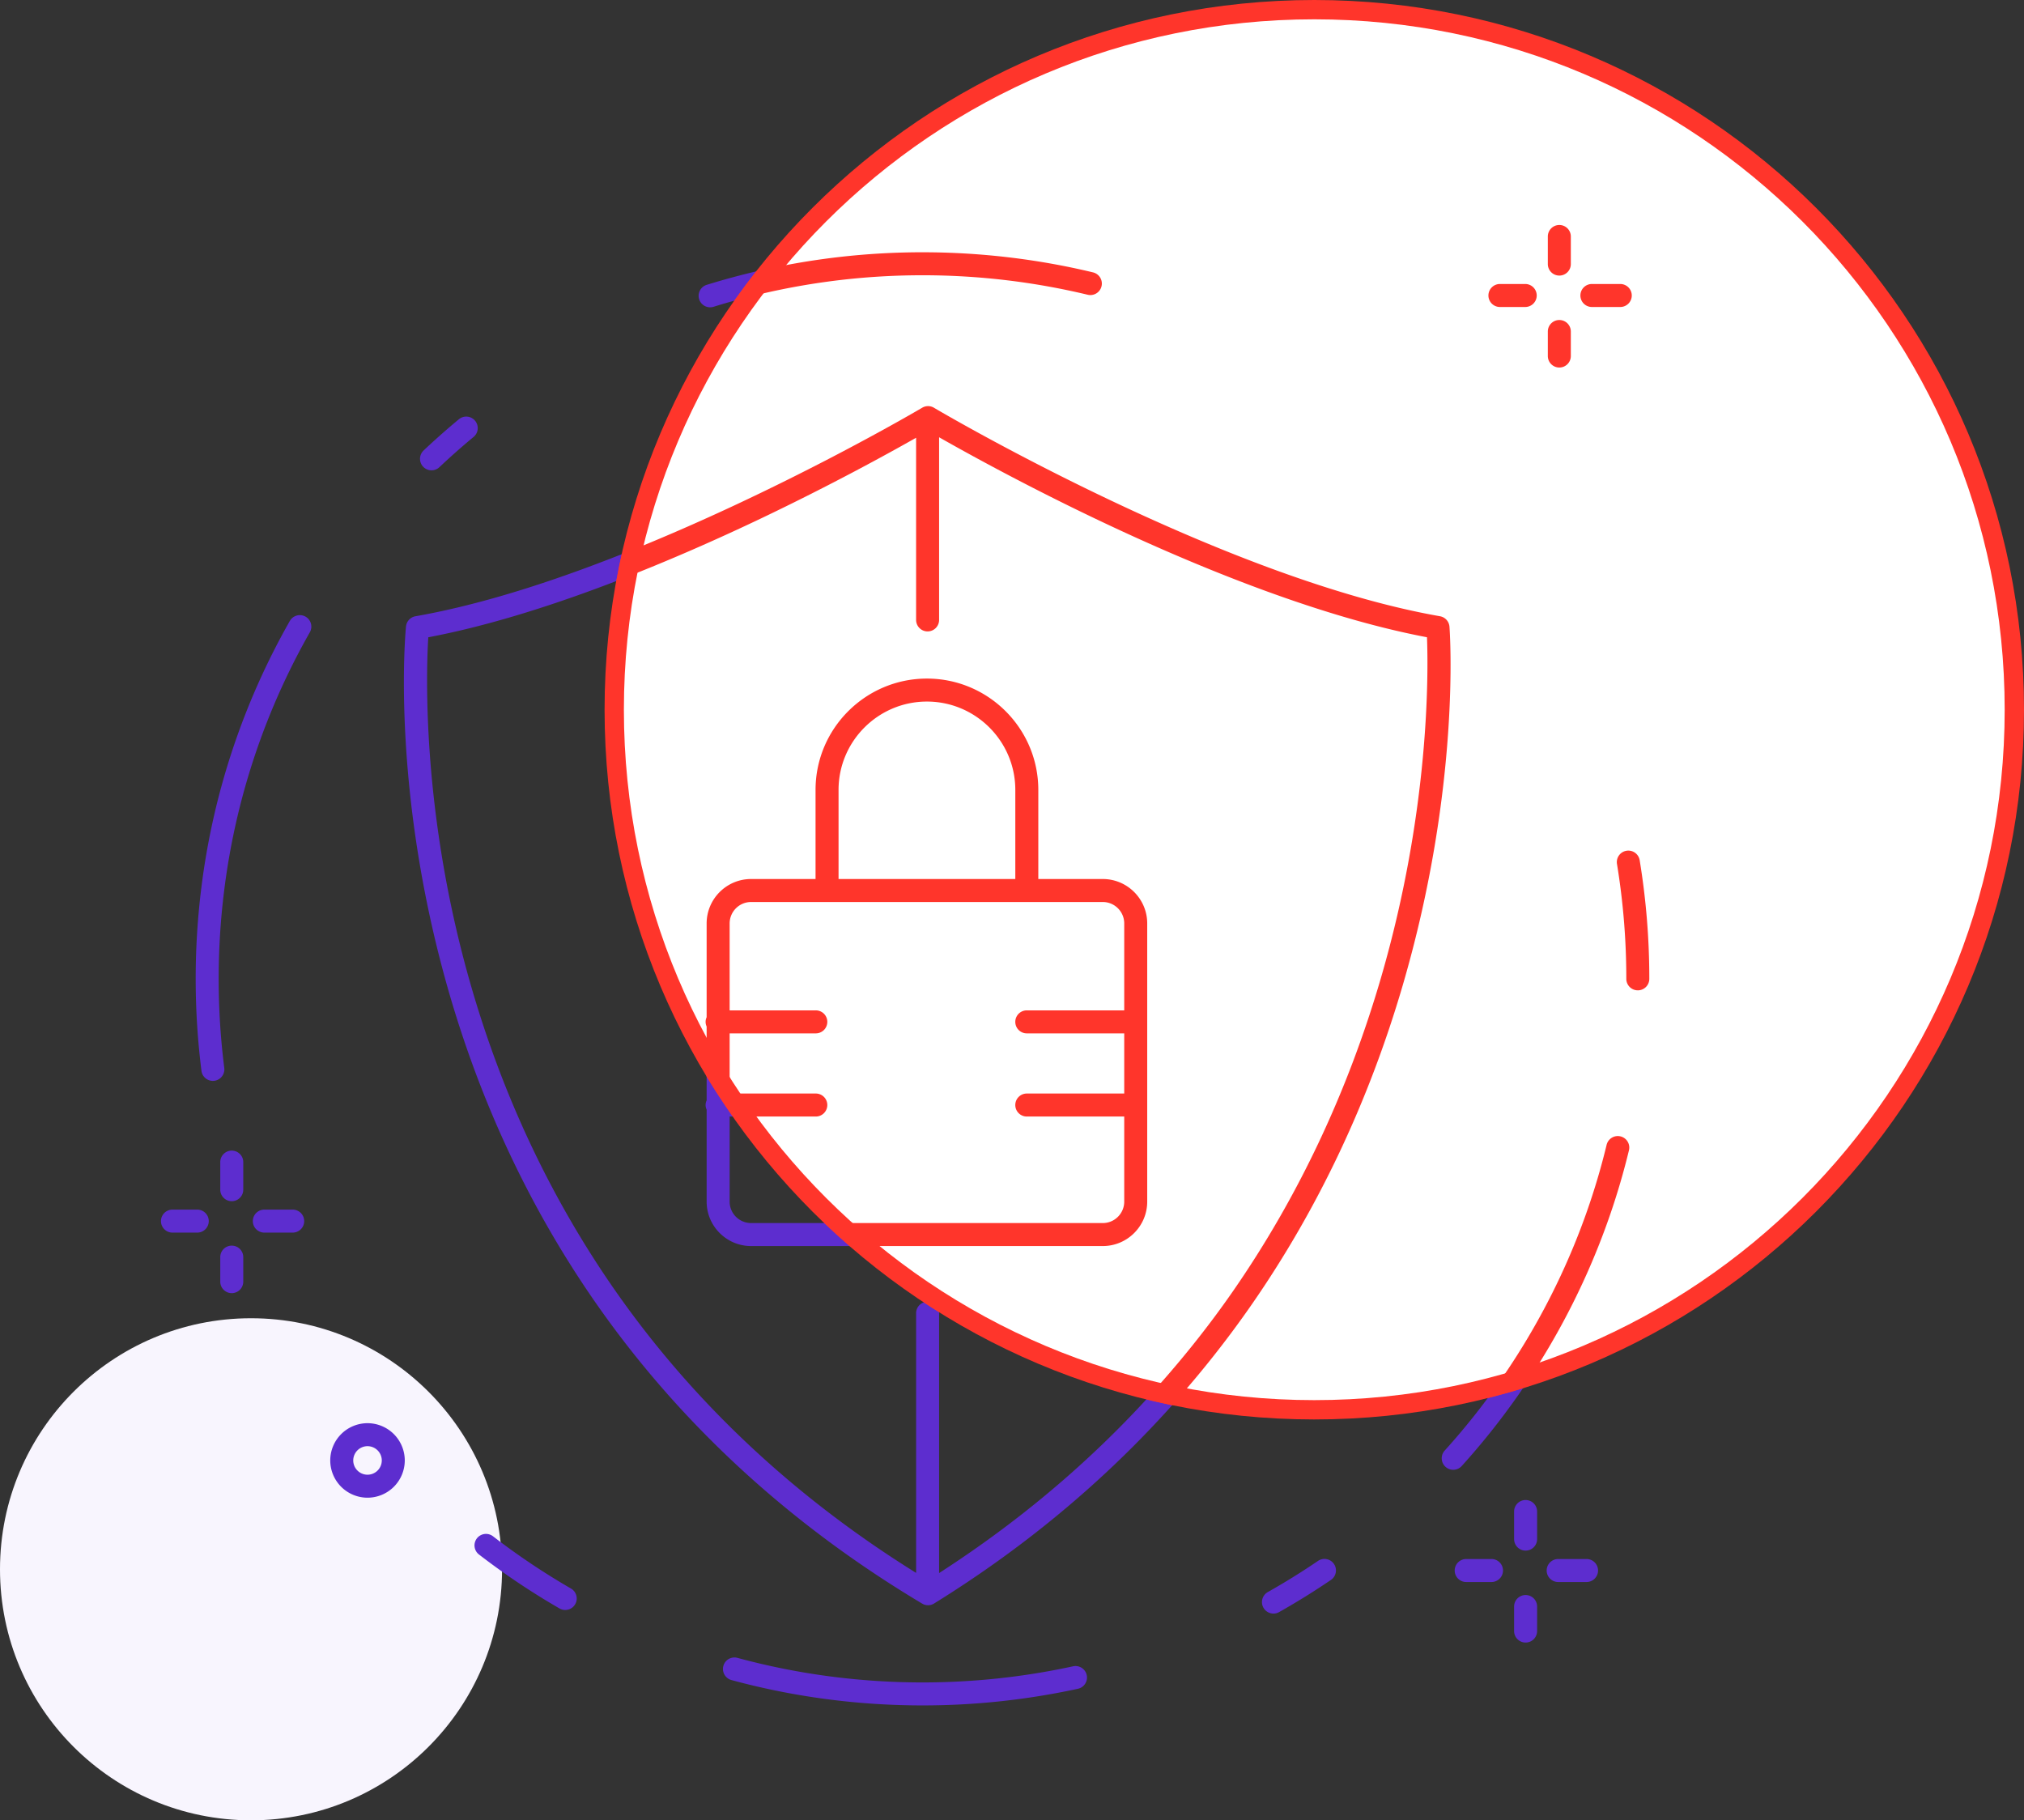 <svg xmlns="http://www.w3.org/2000/svg" width="308" height="277" viewBox="0 0 308 277"><rect x="0" y="0" width="308" height="277" fill="#333333" stroke="none"/><g><g><g><path fill="#f8f5fe" d="M38.2 200.6c21.098 0 38.2 17.102 38.2 38.2 0 21.097-17.102 38.2-38.2 38.2C17.103 277 0 259.897 0 238.8c0-21.098 17.103-38.2 38.2-38.2z"/></g><g><path fill="#5d2dcf" d="M249.232 150.702a1.75 1.75 0 0 1-1.75-1.749 107.67 107.67 0 0 0-1.42-17.481 1.749 1.749 0 1 1 3.454-.567 111.108 111.108 0 0 1 1.466 18.048 1.75 1.75 0 0 1-1.75 1.75zm-2.728-103.987h-4.2a1.75 1.75 0 1 1 0-3.498h4.2a1.75 1.75 0 1 1 0 3.498zm-9.215 9.211a1.75 1.75 0 0 1-1.75-1.749v-3.731a1.75 1.75 0 0 1 3.5 0v3.731a1.75 1.75 0 0 1-1.75 1.749zm0-13.992a1.75 1.75 0 0 1-1.75-1.749v-4.198a1.75 1.75 0 0 1 3.5 0v4.198a1.75 1.75 0 0 1-1.75 1.749zm-5.249 4.78h-3.732a1.75 1.75 0 1 1 0-3.497h3.732a1.75 1.75 0 1 1 0 3.498zm-41.49 151.694c-12.578 18.162-28.863 33.505-48.403 45.6a1.749 1.749 0 0 1-1.818.016c-20.077-11.983-36.703-27.256-49.417-45.397-10.169-14.512-17.867-30.874-22.878-48.632-8.53-30.229-6.347-53.683-6.25-54.667a1.75 1.75 0 0 1 1.44-1.551c33.162-5.807 76.673-31.473 77.109-31.732a1.75 1.75 0 0 1 1.788.001c.434.259 43.846 25.924 77.008 31.73a1.75 1.75 0 0 1 1.443 1.592c.074.977 1.713 24.3-7.08 54.455-5.164 17.713-12.883 34.06-22.942 48.585zm26.6-101.436c-17.363-3.29-37.004-11.607-50.58-18.094-10.808-5.164-19.541-9.993-23.663-12.338v27.794a1.75 1.75 0 0 1-3.5 0v-27.72c-4.182 2.373-12.861 7.154-23.575 12.265-13.607 6.49-33.289 14.813-50.66 18.099-.325 5.353-.997 26.538 6.267 52.2 4.914 17.357 12.446 33.342 22.389 47.512 11.842 16.877 27.172 31.211 45.58 42.66v-39.557a1.75 1.75 0 0 1 3.499 0v39.584c17.971-11.575 33.028-26.01 44.766-42.96 9.844-14.216 17.401-30.222 22.46-47.573 7.444-25.53 7.226-46.491 7.017-51.872zm-49.336 92.642h-53.518c-3.73 0-6.764-3.033-6.764-6.76v-13.99a1.729 1.729 0 0 1-.157-.709c0-.254.06-.492.157-.71V156.21a1.73 1.73 0 0 1-.157-.71c0-.254.06-.492.157-.71v-14.267c0-3.728 3.035-6.761 6.764-6.761h9.81v-13.559c0-9.342 7.604-16.942 16.949-16.942 9.345 0 16.948 7.6 16.948 16.942v13.559h9.81c3.73 0 6.764 3.033 6.764 6.76v42.331c0 3.728-3.034 6.761-6.763 6.761zm-13.31-69.41c0-7.414-6.033-13.445-13.449-13.445-7.416 0-13.449 6.031-13.449 13.444v13.559h26.898zm16.574 49.7H156.31a1.75 1.75 0 1 1 0-3.498h14.768v-9.157H156.31a1.75 1.75 0 1 1 0-3.498h14.768v-13.228c0-1.8-1.464-3.263-3.264-3.263h-53.518a3.267 3.267 0 0 0-3.264 3.263v13.228h13.054a1.75 1.75 0 1 1 0 3.498h-13.054v9.157h13.054a1.75 1.75 0 1 1 0 3.498h-13.054v12.95c0 1.798 1.464 3.262 3.264 3.262h53.518c1.8 0 3.264-1.464 3.264-3.263zM165.924 44.9c-.136 0-.274-.016-.412-.049a107.662 107.662 0 0 0-25.132-2.964c-10.862 0-21.578 1.62-31.85 4.814a1.75 1.75 0 0 1-1.04-3.34 110.654 110.654 0 0 1 32.89-4.972c8.77 0 17.501 1.03 25.95 3.061a1.749 1.749 0 0 1-.406 3.45zM66.867 71.09c-.338.32-.77.478-1.201.478a1.748 1.748 0 0 1-1.202-3.02c1.73-1.634 3.537-3.232 5.368-4.75a1.747 1.747 0 0 1 2.464.23 1.749 1.749 0 0 1-.23 2.463 108.11 108.11 0 0 0-5.2 4.6zm-10.94 156.818a5.676 5.676 0 0 1-5.672-5.668 5.676 5.676 0 0 1 5.671-5.67 5.676 5.676 0 0 1 5.67 5.67 5.676 5.676 0 0 1-5.67 5.668zm0-7.84a2.174 2.174 0 0 0-2.172 2.172c0 1.197.974 2.17 2.171 2.17a2.174 2.174 0 0 0 2.172-2.17c0-1.197-.974-2.171-2.172-2.171zm-21.8-84.666a108.527 108.527 0 0 0 .008 27.17 1.75 1.75 0 0 1-3.47.44 112.021 112.021 0 0 1-.01-28.049 109.417 109.417 0 0 1 13.45-40.471 1.749 1.749 0 1 1 3.044 1.726 105.94 105.94 0 0 0-13.022 39.184zm-2.358 50.417a1.75 1.75 0 0 1-1.75 1.75h-3.732a1.75 1.75 0 1 1 0-3.499h3.732c.967 0 1.75.783 1.75 1.749zm3.5-10.727c.965 0 1.749.783 1.749 1.749v4.197a1.75 1.75 0 0 1-3.5 0v-4.197a1.75 1.75 0 0 1 1.75-1.75zm0 14.458c.965 0 1.749.783 1.749 1.75v3.73a1.75 1.75 0 0 1-3.5 0v-3.73c0-.967.784-1.75 1.75-1.75zm5.015-5.48h4.199a1.75 1.75 0 1 1 0 3.498h-4.2a1.75 1.75 0 1 1 0-3.498zm33.673 49.348c.373 0 .75.118 1.068.364a107.645 107.645 0 0 0 11.863 7.949 1.749 1.749 0 1 1-1.75 3.029 111.178 111.178 0 0 1-12.25-8.208 1.749 1.749 0 0 1 1.07-3.134zm37.811 18.803c.152 0 .307.02.46.062 9.13 2.48 18.6 3.736 28.152 3.736 7.724 0 15.432-.825 22.909-2.454a1.75 1.75 0 0 1 2.082 1.336 1.749 1.749 0 0 1-1.337 2.082 111.328 111.328 0 0 1-23.654 2.534c-9.86 0-19.641-1.298-29.069-3.858a1.749 1.749 0 0 1 .457-3.438zm81.11-9.924a107.817 107.817 0 0 0 7.686-4.767 1.748 1.748 0 0 1 1.969 2.892 111.074 111.074 0 0 1-7.937 4.923 1.75 1.75 0 0 1-1.718-3.047zm51.6-68.05a1.75 1.75 0 1 1 3.4.823c-4.306 17.774-13.103 34.378-25.439 48.015-.345.382-.82.576-1.298.576a1.749 1.749 0 0 1-1.297-2.922c11.946-13.206 20.464-29.283 24.633-46.493zm-21.302 62.993h3.732a1.75 1.75 0 1 1 0 3.498h-3.732a1.75 1.75 0 1 1 0-3.498zm8.981-8.978c.966 0 1.75.783 1.75 1.749v4.197a1.749 1.749 0 0 1-3.5 0v-4.197a1.75 1.75 0 0 1 1.75-1.75zm0 14.458c.966 0 1.75.783 1.75 1.75v3.73a1.75 1.75 0 0 1-3.5 0v-3.73c0-.967.784-1.75 1.75-1.75zm5.016-5.48h4.199a1.75 1.75 0 1 1 0 3.498h-4.2a1.75 1.75 0 1 1 0-3.498z"/></g><g><path fill="#ff352b" d="M200 0c59.647 0 108 48.353 108 108s-48.353 108-108 108S92 167.647 92 108 140.353 0 200 0z"/></g><g><path fill="#fff" d="M200 2.94c58.024 0 105.06 47.036 105.06 105.06S258.025 213.061 200 213.061 94.939 166.024 94.939 108C94.939 49.976 141.976 2.94 200 2.94z"/></g><g><path fill="#ff352b" d="M244.477 174.246a1.75 1.75 0 1 1 3.401.824c-3.127 12.909-8.634 25.194-16.135 36.18-1.761.541-3.544 1.034-5.342 1.486 8.527-11.489 14.716-24.62 18.076-38.49zm4.755-23.544a1.75 1.75 0 0 1-1.75-1.749 107.67 107.67 0 0 0-1.42-17.481 1.749 1.749 0 1 1 3.454-.567 111.108 111.108 0 0 1 1.466 18.048 1.75 1.75 0 0 1-1.75 1.75zm-2.728-107.485a1.75 1.75 0 1 1 0 3.498h-4.2a1.75 1.75 0 1 1 0-3.498zm-9.215 5.48c.967 0 1.75.783 1.75 1.749v3.731a1.75 1.75 0 0 1-3.5 0v-3.731c0-.966.784-1.75 1.75-1.75zm-1.75-12.71a1.75 1.75 0 0 1 3.5 0v4.198a1.75 1.75 0 0 1-3.5 0zm-3.499 7.23a1.75 1.75 0 1 1 0 3.498h-3.732a1.75 1.75 0 1 1 0-3.498zm-90.883 154.827c.914 0 1.642.708 1.72 1.602-.777-.486-1.549-.978-2.312-1.483.186-.068.382-.12.592-.12zm-.102-94.783c9.345 0 16.948 7.6 16.948 16.942v13.559h9.81c3.73 0 6.764 3.033 6.764 6.76v42.331c0 3.728-3.034 6.761-6.763 6.761h-38.502a108.361 108.361 0 0 1-3.845-3.498h42.347c1.8 0 3.264-1.463 3.264-3.263v-12.949H156.31a1.75 1.75 0 1 1 0-3.498h14.768v-9.157H156.31a1.75 1.75 0 1 1 0-3.498h14.768v-13.228c0-1.8-1.464-3.263-3.264-3.263h-53.518a3.267 3.267 0 0 0-3.264 3.263v13.228h13.054a1.75 1.75 0 1 1 0 3.498h-13.054v9.157h13.054a1.75 1.75 0 1 1 0 3.498h-12.56a108.084 108.084 0 0 1-3.994-6.081v-7.613a1.73 1.73 0 0 1-.157-.71c0-.254.06-.492.157-.71v-14.267c0-3.728 3.035-6.761 6.764-6.761h9.81v-13.559c0-9.342 7.604-16.942 16.949-16.942zm-13.449 30.5h26.898v-13.558c0-7.413-6.033-13.444-13.449-13.444-7.416 0-13.449 6.031-13.449 13.444zm92.966-38.393c.074.977 1.713 24.3-7.08 54.455-5.164 17.713-12.883 34.06-22.942 48.585a157.245 157.245 0 0 1-12.186 15.421 107.04 107.04 0 0 1-3.946-.904c4.788-5.206 9.23-10.697 13.255-16.508 9.844-14.216 17.401-30.222 22.46-47.573 7.444-25.53 7.226-46.491 7.017-51.872-17.363-3.29-37.004-11.607-50.58-18.094-10.808-5.164-19.541-9.993-23.663-12.338v27.794a1.75 1.75 0 0 1-3.5 0v-27.72c-4.182 2.373-12.861 7.154-23.575 12.265-6.312 3.01-13.936 6.411-22.025 9.525.251-1.37.526-2.732.829-4.084 24.105-9.543 45.393-22.094 45.697-22.275a1.75 1.75 0 0 1 1.788.001c.434.259 43.846 25.924 77.008 31.73a1.75 1.75 0 0 1 1.443 1.592zM165.924 44.9c-.136 0-.274-.016-.412-.049a107.662 107.662 0 0 0-25.132-2.964 107.29 107.29 0 0 0-28.617 3.875 108.428 108.428 0 0 1 3.328-4.46 111 111 0 0 1 25.29-2.913c8.77 0 17.5 1.03 25.95 3.061a1.749 1.749 0 0 1-.407 3.45z"/></g></g></g></svg>